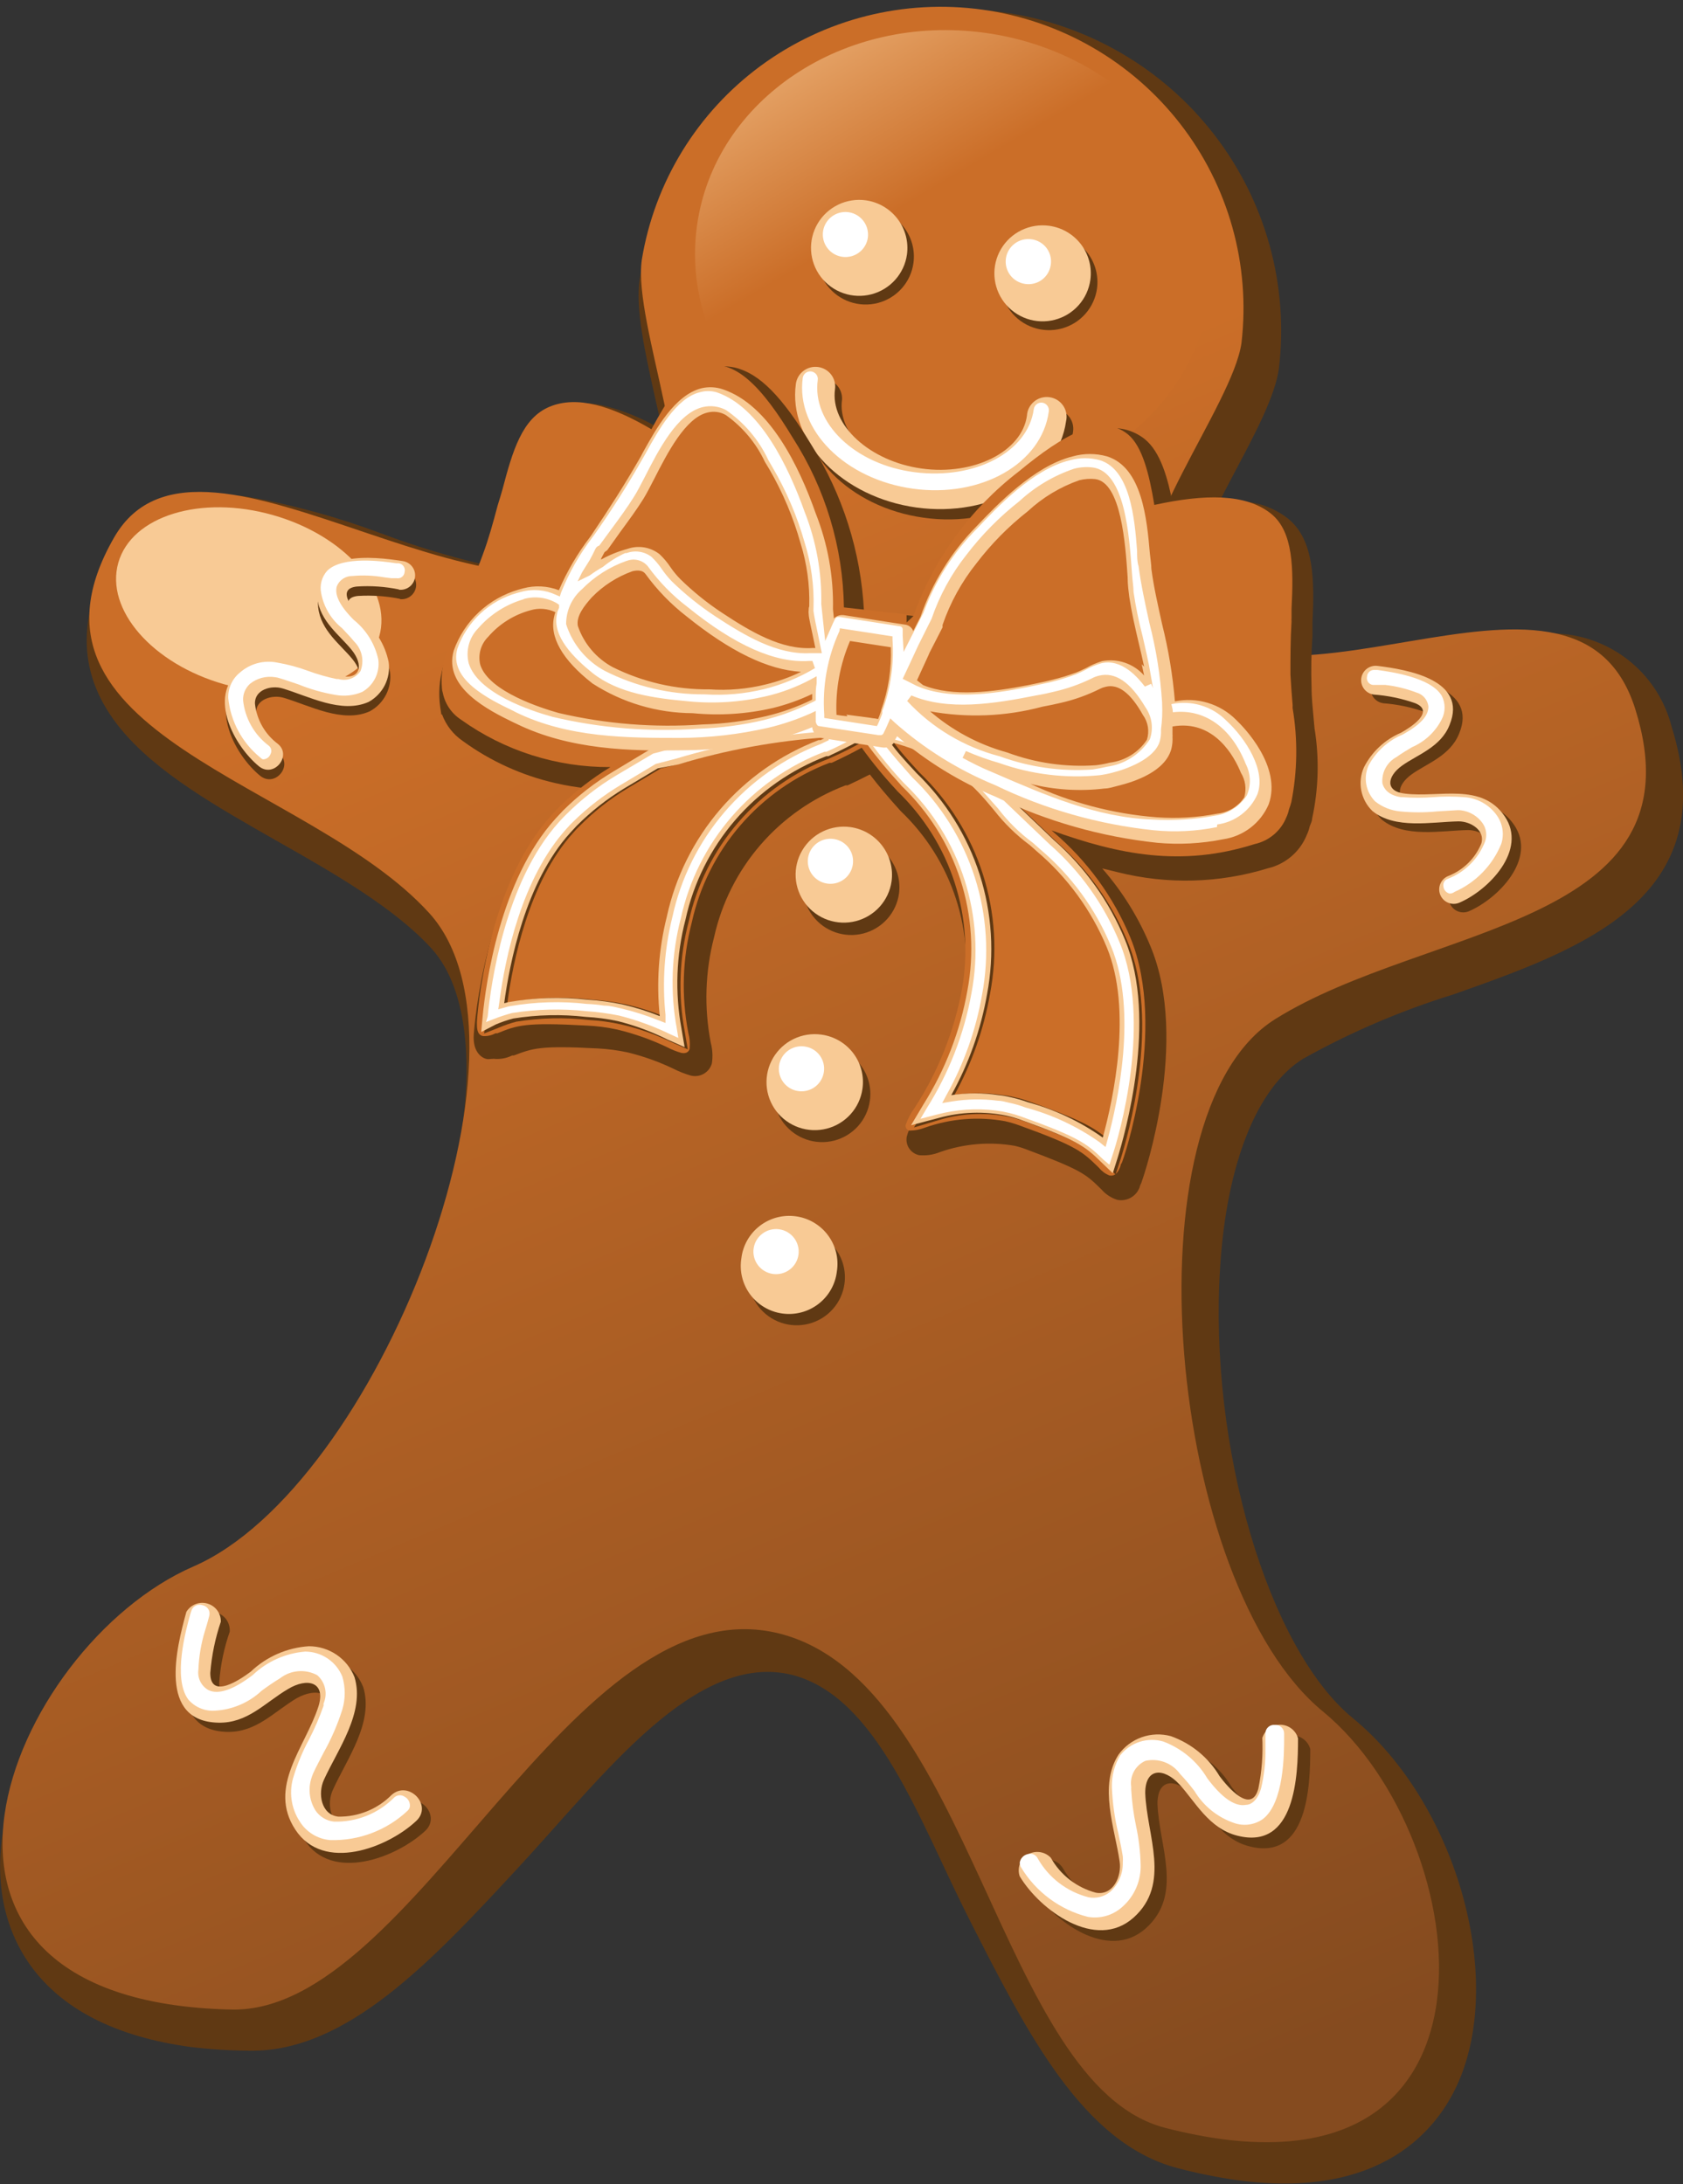<svg width="252" height="327" viewBox="0 0 252 327" fill="none" xmlns="http://www.w3.org/2000/svg">
<rect x="0" y="0" width="252" height="327" fill="#333333" stroke="none"/>
<g clip-path="url(#clip0)">
<path d="M28.404 306.462C6.191 303.394 1.277 290.679 0.277 283.354C-2.111 266.023 12.217 243.053 30.375 235.175C45.452 228.624 62.333 202.005 68.025 175.58C71.329 160.294 70.108 148.104 64.666 142.078C59.224 136.052 50.117 130.8 41.509 125.935C32.236 120.656 23.462 115.68 18.075 109.129C11.633 101.251 11.3 92.544 17.103 82.372C20.963 75.655 27.515 73.029 37.15 74.384C43.988 75.614 50.698 77.464 57.197 79.912C64.308 82.576 71.651 84.583 79.132 85.91C88.239 87.182 94.708 85.523 99.511 80.713C102.288 77.949 99.845 67.335 98.095 59.568C96.568 52.74 95.152 46.3 95.763 41.877C97.766 29.446 104.583 18.291 114.752 10.806C124.921 3.32 137.632 0.1 150.158 1.836C162.684 3.572 174.028 10.126 181.756 20.091C189.484 30.057 192.982 42.642 191.499 55.145C190.916 59.347 187.917 64.958 184.752 70.928C181.281 77.535 176.005 87.513 177.894 90.582C179.202 92.764 181.017 94.604 183.186 95.945C185.355 97.287 187.815 98.092 190.36 98.294C197.669 98.764 205.008 98.197 212.156 96.608C219.346 94.983 226.736 94.415 234.091 94.921C237.888 95.291 241.479 96.816 244.375 99.289C247.271 101.762 249.333 105.062 250.278 108.742C258.358 134.532 236.673 142.161 217.57 148.905C209.765 151.319 202.236 154.543 195.108 158.525C188.25 162.781 183.669 174.197 182.697 189.677C180.948 216.572 189.888 246.867 202.577 257.26C217.876 269.782 225.4 295.793 218.348 311.797C215.377 318.569 207.075 329.46 185.029 326.392C182.102 325.964 179.2 325.374 176.339 324.623C162.178 320.919 153.876 304.583 145.102 287.307C137.661 272.629 131.414 254.137 118.697 250.792C104.176 247.116 90.46 265.746 77.604 279.622C64.749 293.498 51.977 307.264 37.344 307.043C34.355 307.018 31.37 306.825 28.404 306.462Z" fill="#603913"/>
<path d="M198.106 256.265C174.95 237.331 168.175 166.817 190.943 152.582C213.711 138.346 255.053 138.761 244.864 106.199C235.673 76.761 188.333 114.243 172.673 88.757C168.092 81.266 184.557 60.701 185.889 51.358C187.255 39.643 183.961 27.86 176.712 18.532C169.462 9.204 158.833 3.071 147.1 1.446C135.366 -0.179 123.459 2.832 113.927 9.835C104.395 16.838 97.995 27.278 96.096 38.919C94.735 48.622 105.453 72.974 99.011 79.442C76.799 101.804 30.264 57.467 17.075 80.492C0.055 110.152 46.201 116.814 64.276 136.715C82.352 156.617 56.447 222.598 28.959 234.539C1.471 246.48 -20.88 299.69 34.706 300.879C62.194 301.404 85.656 236.667 116.781 244.6C145.463 251.953 149.6 312.074 174.395 318.569C228.232 332.528 221.263 275.366 198.106 256.265Z" fill="url(#paint0_linear)"/>
<path d="M181.113 44.365C178.476 63.216 159.151 76.125 137.966 73.195C116.781 70.265 101.732 52.602 104.369 33.75C107.007 14.899 126.332 1.99 147.517 4.92C168.702 7.85 183.751 25.513 181.113 44.365Z" fill="url(#paint1_linear)"/>
<path d="M56.781 95.308C54.782 102.302 44.425 105.508 33.624 102.468C22.823 99.427 15.716 91.273 17.715 84.252C19.714 77.231 30.07 74.052 40.871 77.12C51.672 80.189 58.78 88.315 56.781 95.308Z" fill="url(#paint2_linear)"/>
<path d="M136.772 39.389C136.577 40.797 135.968 42.117 135.02 43.18C134.072 44.243 132.829 45.003 131.447 45.362C130.066 45.722 128.608 45.666 127.259 45.201C125.909 44.736 124.729 43.883 123.866 42.75C123.004 41.617 122.499 40.254 122.414 38.835C122.329 37.416 122.669 36.004 123.391 34.777C124.113 33.551 125.184 32.565 126.468 31.944C127.753 31.323 129.194 31.096 130.608 31.29C132.504 31.551 134.218 32.55 135.374 34.069C136.53 35.588 137.033 37.502 136.772 39.389Z" fill="#603913"/>
<path d="M135.8 38.118C135.601 39.524 134.987 40.84 134.036 41.899C133.086 42.958 131.842 43.713 130.46 44.069C129.079 44.425 127.623 44.365 126.276 43.897C124.929 43.43 123.751 42.575 122.892 41.442C122.032 40.309 121.529 38.947 121.446 37.529C121.363 36.111 121.704 34.701 122.425 33.476C123.147 32.251 124.217 31.266 125.501 30.646C126.784 30.025 128.223 29.798 129.637 29.991C131.535 30.259 133.249 31.264 134.405 32.787C135.56 34.31 136.062 36.227 135.8 38.118Z" fill="#F8CA95"/>
<path d="M129.943 35.603C129.845 36.266 129.55 36.885 129.097 37.381C128.644 37.877 128.052 38.227 127.398 38.387C126.744 38.546 126.057 38.508 125.425 38.277C124.792 38.047 124.244 37.633 123.849 37.09C123.453 36.547 123.23 35.9 123.206 35.229C123.183 34.559 123.36 33.898 123.716 33.328C124.072 32.759 124.591 32.309 125.205 32.035C125.82 31.76 126.502 31.674 127.166 31.788C128.034 31.944 128.808 32.428 129.326 33.139C129.843 33.85 130.064 34.733 129.943 35.603Z" fill="white"/>
<path d="M164.261 43.176C164.07 44.593 163.462 45.922 162.512 46.994C161.562 48.066 160.313 48.832 158.925 49.196C157.537 49.561 156.071 49.506 154.714 49.04C153.356 48.574 152.169 47.717 151.302 46.577C150.435 45.438 149.927 44.068 149.843 42.641C149.76 41.214 150.104 39.794 150.832 38.562C151.56 37.33 152.639 36.341 153.932 35.721C155.226 35.1 156.675 34.877 158.097 35.078C159.986 35.352 161.692 36.355 162.845 37.87C163.998 39.385 164.507 41.291 164.261 43.176Z" fill="#603913"/>
<path d="M163.26 41.905C163.066 43.313 162.456 44.632 161.508 45.696C160.56 46.759 159.317 47.518 157.935 47.878C156.554 48.238 155.096 48.182 153.747 47.717C152.398 47.251 151.217 46.398 150.355 45.265C149.492 44.132 148.987 42.77 148.902 41.351C148.818 39.932 149.158 38.52 149.879 37.293C150.601 36.066 151.672 35.08 152.957 34.46C154.241 33.839 155.682 33.611 157.096 33.806C158.992 34.067 160.707 35.066 161.863 36.585C163.019 38.104 163.521 40.017 163.26 41.905Z" fill="#F8CA95"/>
<path d="M157.318 39.749C157.175 40.614 156.696 41.388 155.984 41.905C155.273 42.422 154.386 42.64 153.515 42.513C153.073 42.453 152.648 42.307 152.264 42.084C151.879 41.86 151.543 41.564 151.273 41.211C151.004 40.858 150.807 40.455 150.694 40.027C150.58 39.598 150.553 39.151 150.613 38.712C150.673 38.273 150.82 37.85 151.044 37.467C151.269 37.084 151.567 36.749 151.921 36.481C152.276 36.212 152.68 36.016 153.11 35.904C153.541 35.791 153.99 35.764 154.431 35.823C154.885 35.88 155.323 36.028 155.717 36.259C156.112 36.49 156.455 36.798 156.725 37.166C156.995 37.534 157.187 37.952 157.289 38.396C157.392 38.84 157.401 39.301 157.318 39.749Z" fill="white"/>
<path d="M138.271 77.507C127.165 75.96 119.002 67.667 120.224 58.987C120.394 58.269 120.828 57.64 121.44 57.224C122.053 56.808 122.799 56.635 123.533 56.739C124.267 56.843 124.936 57.216 125.407 57.786C125.879 58.355 126.12 59.08 126.082 59.817C125.332 65.179 131.274 70.597 139.076 71.675C146.879 72.753 154.07 69.132 154.819 63.797C154.926 63.024 155.337 62.324 155.962 61.852C156.587 61.381 157.374 61.175 158.151 61.282C158.928 61.388 159.631 61.797 160.105 62.419C160.579 63.041 160.785 63.825 160.678 64.599C159.567 73.251 149.516 79.111 138.271 77.507Z" fill="#603913"/>
<path d="M137.217 75.987C126.11 74.439 117.975 66.119 119.169 57.467C119.276 56.694 119.687 55.994 120.312 55.522C120.937 55.051 121.724 54.845 122.501 54.952C123.278 55.058 123.98 55.467 124.454 56.089C124.928 56.711 125.134 57.495 125.028 58.269C124.278 63.631 130.22 69.077 138.022 70.155C145.824 71.233 153.015 67.612 153.765 62.249C153.786 61.839 153.892 61.437 154.078 61.07C154.263 60.703 154.524 60.378 154.842 60.117C155.161 59.855 155.53 59.663 155.928 59.552C156.325 59.44 156.742 59.413 157.15 59.471C157.559 59.528 157.951 59.67 158.302 59.888C158.652 60.105 158.953 60.392 159.186 60.731C159.419 61.071 159.578 61.455 159.653 61.859C159.728 62.263 159.718 62.678 159.623 63.078C158.402 71.73 148.351 77.507 137.217 75.987Z" fill="#F8CA95"/>
<path d="M136.69 73.167C126.528 71.757 119.142 64.377 120.197 56.582C120.238 56.286 120.396 56.018 120.635 55.836C120.875 55.655 121.176 55.575 121.474 55.615C121.772 55.656 122.041 55.813 122.224 56.051C122.406 56.289 122.486 56.59 122.446 56.886C121.558 63.327 127.999 69.574 136.995 70.707C145.991 71.84 153.904 67.694 154.793 61.254C154.834 60.957 154.992 60.689 155.231 60.508C155.47 60.327 155.772 60.247 156.07 60.286C156.37 60.334 156.64 60.497 156.821 60.739C157.003 60.982 157.082 61.285 157.042 61.585C155.987 69.463 146.824 74.577 136.69 73.167Z" fill="white"/>
<path d="M134.607 133.813C134.407 135.219 133.793 136.535 132.843 137.594C131.893 138.653 130.648 139.408 129.267 139.764C127.886 140.12 126.43 140.06 125.083 139.592C123.736 139.125 122.558 138.27 121.698 137.137C120.839 136.003 120.335 134.642 120.252 133.224C120.169 131.806 120.51 130.396 121.232 129.171C121.954 127.945 123.024 126.961 124.307 126.34C125.591 125.72 127.03 125.493 128.443 125.686C130.338 125.96 132.048 126.968 133.202 128.489C134.356 130.01 134.861 131.923 134.607 133.813Z" fill="#603913"/>
<path d="M133.496 131.961C133.296 133.368 132.682 134.683 131.732 135.742C130.781 136.802 129.537 137.557 128.156 137.912C126.774 138.268 125.318 138.208 123.971 137.741C122.624 137.273 121.447 136.419 120.587 135.285C119.727 134.152 119.224 132.79 119.141 131.372C119.058 129.954 119.399 128.544 120.121 127.319C120.842 126.094 121.912 125.109 123.196 124.489C124.479 123.869 125.919 123.641 127.332 123.835C129.23 124.102 130.945 125.107 132.1 126.631C133.255 128.154 133.757 130.07 133.496 131.961Z" fill="#F8CA95"/>
<path d="M127.693 129.445C127.595 130.109 127.3 130.728 126.847 131.224C126.394 131.72 125.802 132.07 125.148 132.23C124.494 132.389 123.807 132.351 123.175 132.12C122.542 131.889 121.994 131.476 121.599 130.933C121.203 130.39 120.98 129.742 120.956 129.072C120.933 128.402 121.11 127.74 121.466 127.171C121.822 126.602 122.341 126.152 122.955 125.877C123.57 125.603 124.253 125.517 124.916 125.631C125.791 125.774 126.573 126.255 127.093 126.969C127.614 127.683 127.829 128.574 127.693 129.445Z" fill="white"/>
<path d="M130.248 164.799C130.053 166.208 129.441 167.528 128.492 168.591C127.542 169.654 126.297 170.413 124.914 170.771C123.531 171.129 122.073 171.071 120.723 170.603C119.374 170.135 118.194 169.279 117.334 168.143C116.473 167.008 115.971 165.643 115.89 164.223C115.809 162.803 116.153 161.39 116.879 160.165C117.604 158.94 118.679 157.956 119.967 157.34C121.255 156.723 122.697 156.5 124.112 156.7C125.05 156.829 125.953 157.141 126.769 157.618C127.586 158.096 128.3 158.729 128.87 159.481C129.44 160.234 129.855 161.091 130.091 162.003C130.328 162.916 130.381 163.866 130.248 164.799Z" fill="#603913"/>
<path d="M129.136 163.03C128.937 164.436 128.323 165.752 127.372 166.811C126.422 167.87 125.177 168.625 123.796 168.981C122.415 169.337 120.959 169.277 119.612 168.809C118.265 168.342 117.087 167.487 116.227 166.354C115.368 165.221 114.865 163.859 114.782 162.441C114.699 161.023 115.04 159.613 115.761 158.388C116.483 157.163 117.553 156.178 118.837 155.558C120.12 154.938 121.559 154.71 122.972 154.903C123.915 155.029 124.824 155.34 125.646 155.817C126.467 156.295 127.186 156.93 127.759 157.686C128.332 158.441 128.749 159.303 128.986 160.22C129.222 161.138 129.273 162.093 129.136 163.03Z" fill="#F8CA95"/>
<path d="M123.362 160.487C123.269 161.152 122.978 161.775 122.528 162.275C122.077 162.775 121.487 163.129 120.832 163.293C120.178 163.457 119.489 163.422 118.854 163.194C118.22 162.966 117.668 162.553 117.27 162.011C116.873 161.468 116.647 160.82 116.621 160.148C116.596 159.477 116.773 158.814 117.129 158.243C117.485 157.672 118.005 157.221 118.62 156.946C119.236 156.671 119.92 156.585 120.585 156.7C121.454 156.843 122.232 157.32 122.751 158.028C123.271 158.736 123.49 159.619 123.362 160.487Z" fill="white"/>
<path d="M126.445 192.219C126.25 193.628 125.64 194.947 124.693 196.01C123.745 197.073 122.501 197.833 121.12 198.192C119.738 198.552 118.281 198.496 116.932 198.031C115.582 197.566 114.402 196.713 113.539 195.58C112.677 194.447 112.172 193.084 112.087 191.665C112.002 190.246 112.342 188.834 113.064 187.608C113.786 186.381 114.856 185.395 116.141 184.774C117.426 184.153 118.866 183.926 120.281 184.12C122.177 184.381 123.891 185.381 125.047 186.899C126.203 188.418 126.706 190.332 126.445 192.219Z" fill="#603913"/>
<path d="M125.306 190.368C125.196 191.319 124.896 192.238 124.424 193.072C123.952 193.906 123.317 194.638 122.558 195.224C121.798 195.811 120.928 196.241 119.999 196.488C119.07 196.735 118.101 196.795 117.148 196.664C116.196 196.534 115.279 196.215 114.452 195.726C113.625 195.238 112.904 194.59 112.332 193.821C111.76 193.052 111.348 192.176 111.12 191.246C110.893 190.316 110.854 189.35 111.006 188.405C111.116 187.454 111.416 186.535 111.888 185.701C112.36 184.867 112.995 184.135 113.755 183.548C114.514 182.962 115.384 182.532 116.313 182.285C117.242 182.038 118.211 181.978 119.164 182.108C120.116 182.239 121.033 182.558 121.86 183.046C122.687 183.535 123.408 184.182 123.98 184.952C124.552 185.721 124.964 186.596 125.192 187.527C125.419 188.457 125.458 189.422 125.306 190.368Z" fill="#F8CA95"/>
<path d="M119.559 187.852C119.499 188.291 119.352 188.714 119.128 189.097C118.903 189.48 118.606 189.815 118.251 190.084C117.897 190.352 117.492 190.548 117.062 190.661C116.631 190.773 116.182 190.801 115.741 190.741C115.3 190.681 114.875 190.535 114.49 190.311C114.106 190.088 113.769 189.792 113.5 189.439C113.23 189.086 113.033 188.683 112.92 188.255C112.807 187.826 112.78 187.379 112.84 186.94C112.961 186.053 113.432 185.25 114.148 184.709C114.864 184.167 115.766 183.931 116.657 184.051C117.548 184.172 118.355 184.641 118.899 185.354C119.443 186.066 119.68 186.965 119.559 187.852Z" fill="white"/>
<path d="M207.048 105.287C209.179 105.442 211.28 105.879 213.295 106.586C216.322 107.83 212.601 110.207 211.185 111.009C208.776 112.035 206.809 113.875 205.632 116.205C205.152 117.293 205.018 118.5 205.246 119.666C205.474 120.832 206.054 121.9 206.909 122.729C210.324 125.493 215.739 124.36 219.82 124.277C221.625 124.277 223.846 125.603 223.207 127.621C222.749 128.714 222.075 129.705 221.226 130.536C220.378 131.367 219.371 132.02 218.265 132.459C217.735 132.679 217.314 133.099 217.096 133.628C216.877 134.157 216.878 134.75 217.099 135.278C217.32 135.806 217.742 136.225 218.274 136.443C218.805 136.66 219.401 136.659 219.931 136.439C224.318 134.559 230.177 128.561 226.706 123.503C223.235 118.444 217.016 120.739 211.879 120.131C208.769 119.826 209.103 117.56 211.379 115.929C213.656 114.298 217.155 113.165 218.487 109.82C221.264 103.103 212.185 101.528 207.714 101.002C207.432 100.962 207.144 100.978 206.868 101.049C206.591 101.12 206.332 101.244 206.103 101.415C205.875 101.586 205.683 101.799 205.538 102.044C205.393 102.289 205.297 102.559 205.257 102.841C205.217 103.122 205.233 103.408 205.304 103.684C205.375 103.959 205.5 104.217 205.671 104.444C205.843 104.672 206.058 104.863 206.303 105.007C206.549 105.152 206.821 105.247 207.104 105.287H207.048Z" fill="#603913"/>
<path d="M205.66 103.988C207.791 104.143 209.892 104.579 211.907 105.287C214.933 106.531 211.213 108.908 209.769 109.709C207.36 110.735 205.393 112.576 204.216 114.906C203.736 115.994 203.602 117.201 203.83 118.366C204.058 119.532 204.638 120.601 205.493 121.429C208.908 124.194 214.323 123.06 218.404 122.977C220.209 122.977 222.43 124.332 221.792 126.322C221.337 127.418 220.665 128.411 219.815 129.242C218.966 130.073 217.957 130.725 216.849 131.159C216.315 131.376 215.89 131.794 215.666 132.323C215.442 132.851 215.438 133.447 215.655 133.979C215.873 134.51 216.293 134.934 216.824 135.157C217.355 135.38 217.954 135.384 218.487 135.167C222.902 133.288 228.761 127.262 225.29 122.203C221.819 117.145 215.572 119.439 210.435 118.831C207.353 118.527 207.659 116.26 209.936 114.63C212.212 112.999 215.739 111.866 217.044 108.549C219.82 101.804 210.769 100.256 206.271 99.703C205.988 99.665 205.701 99.683 205.425 99.755C205.149 99.828 204.89 99.953 204.664 100.125C204.437 100.297 204.246 100.512 204.103 100.757C203.959 101.003 203.865 101.274 203.827 101.555C203.789 101.836 203.807 102.122 203.879 102.397C203.952 102.671 204.079 102.929 204.251 103.155C204.424 103.381 204.64 103.571 204.886 103.713C205.133 103.856 205.405 103.949 205.688 103.988H205.66Z" fill="#F8CA95"/>
<path d="M217.042 133.786C216.795 133.723 216.575 133.586 216.41 133.393C216.246 133.199 216.146 132.96 216.125 132.708C216.079 132.47 216.121 132.224 216.244 132.016C216.367 131.807 216.561 131.65 216.792 131.574C218.053 131.088 219.198 130.345 220.154 129.393C221.11 128.441 221.857 127.301 222.345 126.046C222.517 125.592 222.576 125.104 222.518 124.623C222.46 124.142 222.286 123.682 222.012 123.282C221.637 122.741 221.151 122.287 220.586 121.949C220.021 121.61 219.39 121.396 218.735 121.319C218.477 121.293 218.216 121.293 217.958 121.319L215.181 121.485C213.335 121.671 211.475 121.671 209.628 121.485C208.269 121.355 206.977 120.837 205.908 119.992C205.222 119.3 204.76 118.419 204.582 117.464C204.404 116.508 204.517 115.521 204.908 114.63C206.027 112.519 207.855 110.866 210.072 109.958C212.655 108.493 213.932 107.194 213.876 105.729C213.811 105.249 213.605 104.799 213.284 104.435C212.963 104.071 212.541 103.81 212.072 103.684C210.579 103.115 209.022 102.734 207.435 102.55H206.352H205.574C205.431 102.535 205.292 102.489 205.167 102.416C205.042 102.343 204.934 102.244 204.85 102.127C204.766 102.009 204.708 101.876 204.68 101.734C204.652 101.593 204.654 101.447 204.686 101.307C204.692 101.161 204.729 101.018 204.794 100.887C204.859 100.757 204.95 100.641 205.063 100.547C205.175 100.454 205.306 100.384 205.446 100.344C205.587 100.303 205.735 100.292 205.88 100.312H206.269C208.24 100.588 214.265 101.417 215.876 104.181C216.158 104.724 216.305 105.326 216.305 105.937C216.305 106.548 216.158 107.15 215.876 107.692C214.931 109.558 213.359 111.035 211.433 111.866C210.656 112.336 209.878 112.778 209.128 113.331C208.421 113.708 207.842 114.284 207.461 114.986C207.081 115.689 206.917 116.488 206.99 117.283C207.157 117.947 207.74 119.053 209.767 119.357H210.045C211.542 119.467 213.045 119.467 214.543 119.357C216.114 119.231 217.692 119.231 219.263 119.357C220.234 119.422 221.177 119.704 222.024 120.183C222.87 120.661 223.596 121.324 224.15 122.121C224.575 122.73 224.853 123.428 224.964 124.161C225.075 124.895 225.015 125.644 224.788 126.35C223.48 129.558 220.972 132.135 217.791 133.537C217.579 133.706 217.313 133.794 217.042 133.786Z" fill="white"/>
<path d="M190.777 261.545C190.931 264.167 190.735 266.797 190.194 269.368C189.139 273.265 185.612 269.146 184.391 267.515C182.747 264.746 180.184 262.635 177.144 261.545C175.711 261.155 174.193 261.211 172.794 261.705C171.394 262.199 170.18 263.108 169.314 264.309C166.343 268.953 168.759 275.366 169.508 280.314C169.841 282.525 168.509 285.455 165.954 284.985C164.529 284.614 163.195 283.96 162.03 283.063C160.866 282.165 159.896 281.042 159.18 279.761C157.403 276.803 152.738 279.457 154.515 282.525C157.569 287.583 165.899 293.775 171.563 288.717C177.227 283.658 173.534 276.416 173.312 270.059C173.312 266.216 176.089 266.244 178.421 268.759C181.198 271.689 182.836 275.366 187.084 276.444C195.802 278.683 196.191 267.46 196.191 261.877C196.031 261.291 195.682 260.774 195.198 260.406C194.714 260.037 194.121 259.837 193.512 259.837C192.902 259.837 192.31 260.037 191.825 260.406C191.341 260.774 190.992 261.291 190.832 261.877L190.777 261.545Z" fill="#603913"/>
<path d="M188.999 259.969C189.14 262.591 188.944 265.219 188.416 267.792C187.361 271.717 183.835 267.571 182.613 265.94C180.96 263.15 178.376 261.027 175.311 259.941C173.879 259.551 172.36 259.607 170.961 260.101C169.561 260.595 168.347 261.504 167.481 262.706C164.482 267.349 166.926 273.762 167.648 278.71C167.981 280.921 166.676 283.851 164.094 283.382C162.674 283.006 161.346 282.35 160.186 281.453C159.027 280.555 158.062 279.434 157.347 278.157C156.914 277.695 156.336 277.393 155.708 277.304C155.079 277.214 154.439 277.341 153.893 277.665C153.348 277.988 152.93 278.487 152.71 279.08C152.489 279.673 152.48 280.322 152.682 280.921C155.709 285.98 164.066 292.172 169.73 287.113C175.394 282.055 171.701 274.813 171.479 268.455C171.479 264.641 174.256 264.641 176.588 267.156C178.92 269.671 180.975 273.762 185.251 274.84C193.969 277.079 194.358 265.857 194.358 260.273C194.198 259.688 193.849 259.171 193.365 258.802C192.881 258.434 192.288 258.234 191.679 258.234C191.069 258.234 190.477 258.434 189.992 258.802C189.508 259.171 189.159 259.688 188.999 260.273V259.969Z" fill="#F8CA95"/>
<path d="M152.684 278.904C152.726 278.592 152.864 278.301 153.077 278.069C153.29 277.837 153.569 277.675 153.877 277.604C154.162 277.514 154.47 277.529 154.746 277.645C155.021 277.762 155.245 277.973 155.377 278.24C156.187 279.676 157.281 280.934 158.593 281.936C159.906 282.939 161.409 283.666 163.012 284.073C163.578 284.177 164.159 284.156 164.715 284.013C165.271 283.87 165.789 283.607 166.233 283.243C166.845 282.694 167.331 282.019 167.657 281.265C167.983 280.512 168.141 279.696 168.121 278.876C168.149 278.573 168.149 278.267 168.121 277.964C167.955 276.858 167.705 275.725 167.455 274.536C166.905 272.261 166.579 269.937 166.483 267.598C166.435 265.918 166.868 264.26 167.732 262.816C168.474 261.868 169.485 261.163 170.633 260.794C171.782 260.424 173.015 260.407 174.174 260.743C176.945 261.782 179.277 263.733 180.782 266.271C182.976 269.201 184.947 270.556 186.585 270.224C187.335 270.224 188.335 269.533 188.834 267.709C189.286 265.798 189.501 263.839 189.473 261.876V259.555C189.468 259.376 189.502 259.198 189.571 259.032C189.64 258.867 189.744 258.718 189.875 258.596C190.006 258.473 190.162 258.379 190.332 258.321C190.502 258.262 190.682 258.24 190.861 258.255C191.044 258.24 191.228 258.263 191.401 258.323C191.575 258.383 191.733 258.479 191.867 258.604C192.001 258.729 192.106 258.881 192.177 259.049C192.248 259.218 192.282 259.399 192.277 259.582V260.052C192.277 262.512 192.277 269.975 189.056 272.38C188.435 272.806 187.72 273.079 186.972 273.175C186.223 273.271 185.463 273.188 184.753 272.933C182.291 272.084 180.208 270.402 178.866 268.179C178.193 267.283 177.47 266.424 176.701 265.608C176.123 264.804 175.319 264.189 174.39 263.839C173.461 263.49 172.448 263.423 171.481 263.645C170.767 263.975 170.177 264.522 169.797 265.208C169.418 265.894 169.268 266.683 169.371 267.46C169.386 267.579 169.386 267.7 169.371 267.819C169.473 269.677 169.714 271.525 170.093 273.348C170.504 275.238 170.736 277.163 170.787 279.097C170.84 280.309 170.618 281.518 170.137 282.633C169.657 283.748 168.929 284.741 168.01 285.538C167.325 286.149 166.509 286.599 165.624 286.853C164.74 287.106 163.809 287.158 162.901 287.003C158.725 285.945 155.135 283.294 152.906 279.622C152.773 279.405 152.697 279.158 152.684 278.904Z" fill="white"/>
<path d="M59.944 89.669C57.853 89.246 55.715 89.098 53.586 89.227C50.337 89.586 53.252 92.876 54.419 94.064C56.461 95.704 57.865 98.001 58.389 100.56C58.551 101.739 58.347 102.94 57.807 104.001C57.266 105.063 56.414 105.935 55.363 106.503C51.281 108.327 46.422 105.646 42.507 104.485C40.786 103.96 38.259 104.679 38.342 106.779C38.482 107.955 38.856 109.091 39.443 110.121C40.029 111.151 40.816 112.054 41.758 112.778C43.951 114.547 41.258 117.946 38.981 116.177C35.26 113.164 31.262 105.784 35.982 101.859C40.703 97.934 46.117 101.859 51.198 102.661C54.252 103.186 54.557 100.919 52.808 98.736C51.059 96.552 48.032 94.451 47.644 90.941C46.866 83.726 55.974 84.749 60.444 85.412C61.014 85.493 61.53 85.796 61.876 86.255C62.222 86.714 62.371 87.29 62.29 87.859C62.209 88.427 61.905 88.94 61.444 89.284C60.983 89.629 60.404 89.777 59.833 89.697L59.944 89.669Z" fill="#603913"/>
<path d="M59.779 88.26C57.69 87.823 55.55 87.674 53.421 87.817C50.144 88.177 53.06 91.466 54.226 92.627C56.274 94.273 57.678 96.581 58.196 99.15C58.356 100.326 58.156 101.523 57.62 102.584C57.085 103.644 56.241 104.519 55.198 105.093C51.116 106.918 46.229 104.236 42.314 103.075C40.593 102.55 38.094 103.269 38.177 105.37C38.305 106.549 38.674 107.689 39.261 108.721C39.848 109.753 40.642 110.653 41.593 111.368C43.758 113.109 41.065 116.509 38.816 114.768C35.095 111.755 31.097 104.375 35.817 100.449C40.537 96.524 45.952 100.45 51.033 101.224C54.087 101.776 54.42 99.51 52.671 97.326C50.922 95.142 47.895 93.042 47.507 89.531C46.701 82.317 55.836 83.312 60.279 84.003C60.849 84.08 61.366 84.379 61.715 84.835C62.064 85.292 62.216 85.867 62.139 86.435C62.062 87.003 61.761 87.518 61.303 87.865C60.844 88.212 60.266 88.364 59.696 88.287L59.779 88.26Z" fill="#F8CA95"/>
<path d="M39.344 113.69C39.599 113.698 39.85 113.624 40.06 113.48C40.27 113.336 40.427 113.128 40.51 112.888C40.622 112.675 40.653 112.429 40.597 112.195C40.541 111.962 40.401 111.756 40.205 111.617C39.144 110.809 38.259 109.794 37.605 108.634C36.951 107.475 36.541 106.195 36.401 104.872C36.377 104.408 36.457 103.944 36.635 103.514C36.812 103.083 37.083 102.698 37.428 102.384C37.948 101.967 38.551 101.662 39.196 101.491C39.842 101.319 40.517 101.285 41.177 101.389C41.423 101.415 41.666 101.471 41.899 101.555C42.759 101.804 43.648 102.136 44.675 102.467C46.463 103.193 48.325 103.722 50.228 104.043C51.576 104.292 52.967 104.138 54.227 103.6C55.072 103.123 55.754 102.404 56.184 101.537C56.615 100.67 56.774 99.694 56.642 98.736C56.134 96.405 54.841 94.318 52.977 92.82C50.867 90.719 50.034 89.006 50.45 87.734C50.643 87.286 50.965 86.905 51.375 86.639C51.785 86.374 52.266 86.235 52.755 86.242C54.339 86.096 55.936 86.161 57.503 86.435L58.586 86.573H59.363C59.507 86.601 59.654 86.598 59.797 86.565C59.939 86.531 60.072 86.468 60.188 86.379C60.303 86.29 60.398 86.177 60.467 86.049C60.535 85.92 60.576 85.779 60.585 85.633C60.621 85.489 60.627 85.339 60.601 85.193C60.575 85.047 60.518 84.908 60.434 84.785C60.35 84.662 60.241 84.559 60.114 84.481C59.986 84.403 59.844 84.353 59.696 84.334H59.307C57.336 84.03 51.311 83.201 49.007 85.44C48.599 85.891 48.304 86.432 48.144 87.017C47.985 87.603 47.967 88.218 48.09 88.812C48.471 90.88 49.585 92.743 51.228 94.064C51.811 94.7 52.449 95.336 53.032 96.054C53.606 96.62 54.001 97.339 54.169 98.125C54.336 98.911 54.27 99.728 53.977 100.477C53.624 100.999 53.114 101.396 52.52 101.61C51.926 101.823 51.279 101.843 50.672 101.666H50.395C48.922 101.358 47.474 100.942 46.063 100.422C44.587 99.876 43.062 99.469 41.51 99.206C40.533 99.007 39.524 99.037 38.561 99.291C37.598 99.545 36.706 100.017 35.957 100.67C35.376 101.131 34.912 101.721 34.603 102.394C34.294 103.066 34.149 103.802 34.18 104.54C34.527 107.997 36.234 111.177 38.928 113.386C39.048 113.51 39.189 113.613 39.344 113.69Z" fill="white"/>
<path d="M34.402 244.296C33.533 246.776 33.001 249.361 32.819 251.981C32.819 256.016 37.29 253.004 38.9 251.76C41.257 249.537 44.322 248.206 47.563 248C49.038 247.986 50.482 248.421 51.703 249.246C52.923 250.07 53.862 251.247 54.393 252.617C56.004 257.896 51.894 263.424 49.84 267.985C48.896 270.031 49.395 273.182 51.978 273.514C53.45 273.539 54.912 273.268 56.276 272.717C57.641 272.166 58.88 271.346 59.919 270.307C62.445 267.93 66.194 271.744 63.667 274.122C59.363 278.157 49.645 281.861 45.564 275.449C41.482 269.036 47.035 263.093 48.979 257.012C50.173 253.39 47.424 252.617 44.453 254.247C40.955 256.32 38.4 259.389 34.013 259.306C24.989 259.085 27.71 248.249 29.21 242.721C29.514 242.186 29.988 241.768 30.558 241.531C31.128 241.295 31.761 241.255 32.356 241.416C32.952 241.578 33.476 241.933 33.847 242.424C34.217 242.916 34.413 243.516 34.402 244.131V244.296Z" fill="#603913"/>
<path d="M33.068 242.804C32.223 245.29 31.691 247.871 31.486 250.488C31.486 254.524 35.956 251.483 37.566 250.267C39.927 248.028 43.003 246.687 46.257 246.48C47.733 246.48 49.174 246.923 50.393 247.751C51.611 248.58 52.55 249.755 53.087 251.124C54.67 256.403 50.588 261.904 48.506 266.465C47.562 268.511 48.062 271.689 50.644 271.993C52.116 272.018 53.578 271.747 54.943 271.196C56.307 270.645 57.546 269.826 58.585 268.787C61.111 266.437 64.86 270.252 62.333 272.629C58.029 276.665 48.45 280.369 44.23 273.956C40.01 267.543 45.729 261.572 47.673 255.519C48.839 251.87 46.09 251.096 43.119 252.893C39.649 254.938 37.066 258.034 32.679 257.924C23.656 257.73 26.377 246.867 27.904 241.339C28.215 240.816 28.692 240.41 29.258 240.183C29.825 239.957 30.451 239.923 31.039 240.087C31.628 240.251 32.145 240.603 32.512 241.089C32.879 241.575 33.074 242.168 33.068 242.776V242.804Z" fill="#F8CA95"/>
<path d="M61.362 270.556C61.41 270.25 61.361 269.936 61.221 269.659C61.082 269.381 60.859 269.154 60.584 269.008C60.34 268.841 60.044 268.766 59.749 268.796C59.453 268.827 59.179 268.961 58.974 269.174C57.802 270.345 56.402 271.266 54.86 271.879C53.318 272.492 51.666 272.785 50.006 272.74C49.447 272.679 48.909 272.496 48.429 272.205C47.949 271.913 47.539 271.52 47.229 271.054C46.797 270.359 46.516 269.582 46.406 268.772C46.296 267.962 46.359 267.139 46.591 266.355C46.676 266.063 46.778 265.777 46.896 265.498C47.368 264.475 47.923 263.452 48.479 262.374C49.621 260.336 50.551 258.187 51.255 255.961C51.737 254.347 51.737 252.628 51.255 251.014C50.804 249.914 50.036 248.973 49.048 248.309C48.059 247.644 46.895 247.287 45.702 247.282C42.755 247.518 39.98 248.758 37.844 250.792C34.901 253.031 32.652 253.778 31.181 253.031C30.659 252.729 30.239 252.277 29.977 251.736C29.715 251.194 29.622 250.586 29.709 249.991C29.782 248.032 30.108 246.09 30.681 244.214C30.82 243.799 30.931 243.357 31.07 242.915L31.32 241.975C31.374 241.804 31.391 241.624 31.37 241.446C31.35 241.268 31.292 241.097 31.2 240.943C31.108 240.789 30.985 240.656 30.838 240.553C30.691 240.45 30.524 240.379 30.348 240.344C30.175 240.28 29.991 240.254 29.807 240.266C29.623 240.278 29.444 240.329 29.281 240.415C29.119 240.502 28.976 240.621 28.863 240.766C28.75 240.911 28.67 241.078 28.626 241.256L28.487 241.698C27.821 244.076 25.85 251.262 28.182 254.441C28.673 255.017 29.293 255.47 29.993 255.763C30.692 256.056 31.451 256.181 32.208 256.127C34.811 255.977 37.278 254.921 39.177 253.142C40.038 252.506 40.954 251.871 41.954 251.263C42.736 250.658 43.678 250.295 44.664 250.216C45.651 250.138 46.639 250.348 47.507 250.82C48.094 251.335 48.501 252.022 48.671 252.782C48.841 253.542 48.764 254.336 48.451 255.049V255.381C47.841 257.126 47.108 258.825 46.257 260.467C45.335 262.178 44.582 263.974 44.008 265.83C43.618 266.973 43.496 268.19 43.65 269.387C43.804 270.585 44.23 271.731 44.897 272.74C45.384 273.519 46.047 274.174 46.832 274.653C47.618 275.133 48.505 275.424 49.423 275.504C51.552 275.567 53.674 275.211 55.665 274.456C57.656 273.702 59.479 272.565 61.029 271.109C61.188 270.958 61.303 270.767 61.362 270.556Z" fill="white"/>
<path d="M73.106 158.58C72.384 158.58 70.718 157.723 70.94 154.848C71.106 152.692 72.745 133.647 82.546 122.867C82.99 122.369 83.379 121.955 83.768 121.595C85.038 120.319 86.392 119.127 87.821 118.03C86.262 117.864 84.713 117.605 83.185 117.256C78.175 116.116 73.451 113.972 69.302 110.953C67.875 109.98 66.788 108.589 66.192 106.973H66.081L65.914 105.867C65.627 103.87 65.769 101.835 66.331 99.897C67.01 97.173 67.94 94.518 69.107 91.964L69.857 90.139C70.607 88.287 71.412 86.38 72.162 84.335C72.578 83.174 72.967 81.957 73.356 80.658H73.217L74.994 74.605C76.632 68.606 78.492 63.05 82.99 61.199C85.449 60.269 88.14 60.133 90.681 60.812C93.323 61.487 95.863 62.509 98.233 63.852C100.732 59.429 103.065 56.334 105.869 55.311C107.202 54.822 108.648 54.726 110.034 55.035C113.671 55.891 117.086 59.319 121.445 66.533C126.168 74.02 128.892 82.583 129.359 91.411L137.105 92.268C140.465 83.981 145.939 76.711 152.987 71.177C157.902 67.141 163.593 63.189 168.425 64.294C169.521 64.555 170.546 65.055 171.423 65.759C173.756 67.667 174.866 71.537 175.644 75.655C179.621 74.711 183.751 74.588 187.777 75.296C189.63 75.679 191.369 76.483 192.858 77.645C196.773 80.824 196.829 86.822 196.523 93.235V95.198C196.339 97.773 196.293 100.357 196.385 102.937C196.385 104.596 196.579 106.199 196.69 107.526L196.829 109.046C197.559 113.535 197.436 118.119 196.468 122.563C196.468 122.95 196.246 123.337 196.107 123.724C196.009 124.172 195.86 124.608 195.663 125.023C195.166 126.254 194.379 127.348 193.37 128.214C192.36 129.08 191.156 129.692 189.86 129.998C182.578 132.241 174.818 132.451 167.425 130.607L165.037 130.026C168.099 133.524 170.557 137.503 172.312 141.801C178.115 155.871 171.312 175.939 171.007 176.768C170.941 177.008 170.848 177.24 170.729 177.459C170.55 178.196 170.092 178.835 169.45 179.242C168.808 179.649 168.033 179.793 167.286 179.643C166.384 179.357 165.578 178.831 164.954 178.122L164.732 177.901C162.566 175.773 161.817 175.137 153.626 172.069C153.056 171.852 152.471 171.677 151.876 171.544C148.154 170.912 144.332 171.236 140.77 172.484C139.77 172.897 138.683 173.059 137.605 172.954C136.998 172.821 136.468 172.457 136.126 171.941C135.784 171.425 135.657 170.797 135.772 170.189C136.076 169.069 136.594 168.018 137.3 167.094C140.68 161.898 143.009 156.095 144.158 150.011C145.106 144.859 144.755 139.554 143.136 134.57C141.518 129.587 138.682 125.081 134.884 121.457L134.634 121.181C132.94 119.301 131.469 117.56 130.247 115.957C129.22 116.482 128.109 117.035 126.915 117.587H126.61C121.695 119.456 117.324 122.51 113.888 126.476C110.452 130.441 108.059 135.195 106.924 140.309C105.58 145.477 105.409 150.878 106.424 156.12C106.691 157.13 106.747 158.183 106.591 159.216C106.498 159.547 106.34 159.857 106.126 160.127C105.912 160.398 105.646 160.623 105.344 160.79C105.042 160.957 104.709 161.063 104.366 161.101C104.022 161.139 103.674 161.109 103.342 161.012C102.5 160.764 101.682 160.44 100.899 160.045C98.671 158.973 96.335 158.139 93.93 157.557C92.485 157.252 91.018 157.058 89.543 156.977C80.713 156.507 79.769 156.977 76.937 158.027H76.687C75.829 158.455 74.865 158.628 73.911 158.525L73.106 158.58Z" fill="#603913"/>
<path d="M192.997 121.208C193.136 120.849 193.247 120.462 193.358 120.075C194.268 115.453 194.333 110.706 193.553 106.061C193.538 105.914 193.538 105.766 193.553 105.619C193.423 104.126 193.312 102.578 193.219 100.975C193.219 98.459 193.219 95.751 193.386 93.069C193.372 92.885 193.372 92.701 193.386 92.516C193.386 92.074 193.386 91.604 193.386 91.162C193.691 85.164 193.664 79.608 190.332 76.927C186.556 73.886 180.447 73.941 172.84 75.6C172.062 70.846 171.007 66.782 168.897 65.041C164.954 61.807 159.262 65.041 152.571 70.569C145.314 76.141 139.821 83.674 136.744 92.268L135.745 93.208C135.745 92.793 135.745 92.378 135.745 91.991L126.36 90.941C126.228 81.929 123.575 73.132 118.697 65.538C114.226 58.13 109.923 53.293 105.119 55.007C102.343 56.002 99.983 59.789 97.539 64.267C91.597 60.784 86.433 59.181 82.296 60.895C78.159 62.608 76.743 67.556 75.244 73.25C75.021 74.052 74.772 74.853 74.522 75.655C73.855 78.171 73.161 80.714 72.3 83.008C71.301 85.772 70.218 88.232 69.274 90.554C68.159 93.086 67.276 95.714 66.636 98.404C66.13 100.126 65.998 101.935 66.248 103.711C66.241 103.61 66.241 103.508 66.248 103.407C66.373 104.286 66.685 105.128 67.164 105.876C67.643 106.625 68.277 107.263 69.024 107.747C75.54 112.415 83.376 114.902 91.403 114.851C88.593 116.562 85.993 118.593 83.656 120.904C83.268 121.291 82.879 121.706 82.518 122.121C72.828 132.763 71.412 152.25 71.412 153.107C71.412 153.964 71.412 154.904 72.3 155.125C72.956 155.166 73.611 155.022 74.189 154.71H74.466C77.465 153.494 78.603 153.052 87.794 153.549C89.364 153.614 90.924 153.817 92.458 154.157C95.014 154.773 97.499 155.653 99.872 156.783C100.553 157.142 101.269 157.429 102.01 157.64C102.926 157.834 103.204 157.281 103.259 157.032C103.34 156.234 103.274 155.429 103.065 154.655C101.999 149.156 102.18 143.49 103.592 138.07C104.775 132.707 107.276 127.72 110.872 123.556C114.468 119.393 119.045 116.183 124.194 114.215H124.527C126.304 113.386 127.776 112.64 129.025 111.949C130.604 114.145 132.32 116.241 134.162 118.223L134.384 118.472C138.321 122.26 141.26 126.955 142.94 132.143C144.621 137.33 144.991 142.85 144.019 148.214C142.844 154.494 140.449 160.485 136.966 165.85C136.382 166.641 135.923 167.517 135.606 168.448C135.573 168.631 135.612 168.819 135.716 168.974C135.819 169.129 135.979 169.237 136.161 169.277C136.96 169.276 137.751 169.126 138.493 168.835C142.338 167.474 146.474 167.14 150.488 167.867C151.194 168.028 151.889 168.231 152.571 168.476C161.206 171.599 162.066 172.428 164.399 174.695L164.593 174.889C164.999 175.381 165.525 175.761 166.12 175.994C167.036 176.188 167.481 175.331 167.703 174.778C167.925 174.225 167.703 174.419 167.925 174.197C168.147 173.976 174.894 154.074 169.258 140.392C166.741 134.296 162.8 128.885 157.763 124.608L157.457 124.332C167.508 127.953 176.893 129.86 187.861 126.377C188.92 126.145 189.906 125.658 190.734 124.959C191.561 124.261 192.205 123.372 192.609 122.369C192.784 121.999 192.914 121.609 192.997 121.208Z" fill="url(#paint3_linear)"/>
<path d="M168.814 140.917C166.485 135.238 162.875 130.169 158.263 126.101L151.599 119.744L149.683 117.532C146.664 114.197 142.924 111.588 138.744 109.903C136.165 108.921 133.482 108.235 130.747 107.858L127.193 107.388L130.136 111.589C131.707 113.75 133.404 115.818 135.218 117.781L135.44 118.03C139.516 121.92 142.554 126.76 144.279 132.112C146.005 137.464 146.364 143.159 145.324 148.684C144.232 154.727 141.989 160.507 138.716 165.712L136.856 168.807L141.048 167.563C144.334 166.662 147.788 166.548 151.127 167.232C151.871 167.398 152.604 167.61 153.321 167.867C161.65 170.908 162.9 171.793 165.315 174.17L167.037 175.856L167.787 173.562C168.814 170.328 173.867 152.886 168.814 140.917ZM165.593 170.328C163.455 168.531 160.984 167.37 154.32 164.993C153.488 164.682 152.634 164.433 151.766 164.246C151.182 164.103 150.588 164.001 149.989 163.942C147.642 163.585 145.255 163.585 142.909 163.942C145.509 159.219 147.31 154.101 148.24 148.795C149.385 142.824 149.014 136.663 147.162 130.871C145.31 125.078 142.035 119.838 137.633 115.625L137.411 115.376C135.967 113.801 134.634 112.336 133.718 111.009C135.058 111.34 136.375 111.755 137.661 112.253C141.433 113.764 144.806 116.119 147.518 119.135C148.128 119.799 148.712 120.517 149.322 121.236C150.852 123.22 152.657 124.979 154.681 126.46L155.709 127.373C160.296 131.284 163.892 136.218 166.204 141.774C170.063 151.421 167.176 164.799 165.593 170.328Z" fill="#603913"/>
<path d="M72.494 154.738L72.744 152.305C73.188 147.689 75.299 131.934 83.628 122.757L84.739 121.596C87.017 119.328 89.562 117.342 92.319 115.68L97.872 112.363L101.065 111.534C110.477 109.074 120.195 106.531 129.858 107.637L134.522 108.162L128.969 111.175C127.636 111.921 126.193 112.667 124.499 113.414L124.194 113.552C118.921 115.565 114.233 118.852 110.554 123.118C106.876 127.384 104.321 132.493 103.12 137.987C101.72 143.332 101.512 148.917 102.509 154.351L102.981 157.115L100.426 155.982C98.051 154.841 95.555 153.97 92.985 153.383C91.406 153.023 89.799 152.801 88.182 152.72C84.559 152.308 80.897 152.391 77.298 152.969C76.417 153.201 75.554 153.497 74.715 153.853L72.494 154.738ZM98.955 115.045L93.874 118.085C91.314 119.635 88.955 121.492 86.849 123.613C86.496 123.945 86.162 124.295 85.849 124.664C79.158 132.016 76.77 144.179 75.965 150.177L76.631 150.011C80.517 149.328 84.483 149.207 88.404 149.652C90.186 149.769 91.958 150.009 93.707 150.371C95.601 150.806 97.457 151.388 99.26 152.112C98.736 147.122 99.093 142.08 100.315 137.213C101.595 131.279 104.342 125.756 108.308 121.147C112.274 116.537 117.334 112.986 123.027 110.815L123.333 110.65L124.221 110.235C116.685 110.739 109.233 112.103 102.009 114.298L98.955 115.045Z" fill="#603913"/>
<path d="M168.453 140.723C166.111 134.984 162.461 129.864 157.791 125.769L151.128 119.412C150.489 118.665 149.878 117.919 149.212 117.2C146.207 113.836 142.463 111.207 138.272 109.516C135.697 108.521 133.013 107.835 130.276 107.47L126.722 107L129.665 111.202C131.238 113.352 132.935 115.41 134.746 117.366L134.968 117.642C139.044 121.532 142.082 126.372 143.808 131.724C145.533 137.076 145.893 142.772 144.853 148.297C143.781 154.35 141.547 160.141 138.272 165.352L136.412 168.475L140.604 167.37C143.891 166.469 147.344 166.355 150.683 167.038C151.427 167.204 152.16 167.416 152.877 167.674C161.207 170.687 162.456 171.599 164.871 173.976L166.621 175.662L167.343 173.368C168.37 169.996 173.396 152.692 168.453 140.723ZM165.121 170.327C161.719 167.909 157.911 166.112 153.876 165.02C153.034 164.713 152.171 164.464 151.294 164.274C150.71 164.13 150.116 164.028 149.517 163.97C147.171 163.612 144.783 163.612 142.437 163.97C145.052 159.26 146.863 154.15 147.796 148.85C148.922 142.877 148.54 136.718 146.684 130.929C144.828 125.139 141.556 119.899 137.162 115.68L136.939 115.431C135.496 113.883 134.163 112.418 133.247 111.091C134.587 111.418 135.904 111.834 137.189 112.335C140.967 113.837 144.341 116.193 147.046 119.218C147.657 119.881 148.24 120.6 148.851 121.319C150.388 123.296 152.191 125.054 154.21 126.543L155.237 127.455C159.832 131.36 163.43 136.296 165.732 141.856C169.592 151.227 166.704 164.523 165.121 170.327Z" fill="#F8CA95"/>
<path d="M165.259 173.672C162.733 171.212 161.539 170.272 152.987 167.204C151.731 166.744 150.427 166.429 149.1 166.264C146.154 165.902 143.166 166.108 140.298 166.872L137.827 167.508L138.743 165.96C142.08 160.686 144.361 154.82 145.463 148.684C146.53 143.055 146.178 137.249 144.439 131.789C142.699 126.328 139.626 121.382 135.495 117.394L135.245 117.145C133.453 115.214 131.784 113.174 130.247 111.036L128.248 108.272L130.136 108.521C132.818 108.876 135.448 109.553 137.966 110.539C141.997 112.138 145.613 114.623 148.545 117.808C149.183 118.499 149.822 119.246 150.433 119.992L157.152 126.405C161.744 130.434 165.337 135.467 167.647 141.11C172.506 152.83 167.647 169.94 166.481 173.257L166.12 174.391L165.259 173.672ZM149.378 164.799C149.933 164.799 150.516 164.965 151.071 165.103C151.914 165.271 152.741 165.512 153.542 165.822C157.525 166.883 161.286 168.643 164.649 171.018L165.537 171.737L165.842 170.631C167.342 165.103 170.368 151.448 166.398 141.774C164.069 136.106 160.402 131.08 155.708 127.124L154.681 126.211C152.692 124.747 150.925 123.006 149.433 121.042L147.573 118.942C144.8 115.836 141.34 113.413 137.466 111.865C136.148 111.342 134.793 110.917 133.412 110.594L131.358 110.096L132.635 111.755C133.69 113.082 134.94 114.519 136.383 116.15L136.605 116.399C140.92 120.534 144.134 125.672 145.956 131.352C147.779 137.032 148.153 143.073 147.045 148.933C146.137 154.167 144.354 159.212 141.77 163.859L141.076 165.158L142.547 164.91C144.807 164.549 147.107 164.511 149.378 164.799Z" fill="white"/>
<path d="M72.052 154.517L72.274 152.112C72.718 147.495 74.828 131.74 83.186 122.563L84.296 121.374C86.572 119.11 89.117 117.133 91.876 115.486L97.43 112.142L100.623 111.34C110.035 108.88 119.753 106.337 129.415 107.443L134.08 107.968L128.527 110.981C127.157 111.718 125.658 112.464 124.029 113.22H123.723C118.45 115.233 113.763 118.52 110.084 122.786C106.405 127.052 103.85 132.161 102.649 137.655C101.25 143 101.042 148.585 102.039 154.019L102.511 156.783L99.956 155.65C97.584 154.463 95.089 153.536 92.515 152.886C90.933 152.548 89.327 152.336 87.712 152.25C84.089 151.838 80.427 151.921 76.827 152.499C75.947 152.731 75.084 153.027 74.245 153.383L72.052 154.517ZM98.485 115.044L93.403 118.085C90.849 119.642 88.491 121.498 86.379 123.613L85.379 124.691C78.688 132.044 76.3 144.206 75.495 150.204L76.161 150.038C80.047 149.355 84.013 149.234 87.934 149.679C89.717 149.783 91.49 150.023 93.237 150.398C95.131 150.834 96.987 151.416 98.79 152.139C98.266 147.15 98.623 142.107 99.845 137.241C101.132 131.306 103.882 125.783 107.847 121.17C111.812 116.557 116.867 112.999 122.557 110.815H122.863L123.751 110.4C116.216 110.907 108.763 112.271 101.539 114.464L98.485 115.044Z" fill="#F8CA95"/>
<path d="M73.023 152.194C73.468 147.634 75.55 132.071 83.713 123.06C84.129 122.59 84.49 122.231 84.796 121.927C87.028 119.696 89.528 117.747 92.237 116.122L97.79 112.833L100.872 112.031C110.201 109.599 119.864 107.083 129.387 108.161L131.72 108.438L128.193 110.345C126.861 111.064 125.417 111.81 123.751 112.556H123.446C118.073 114.605 113.296 117.951 109.545 122.294C105.793 126.636 103.185 131.839 101.955 137.434C100.534 142.851 100.325 148.513 101.344 154.019L101.566 155.401L100.289 154.82C97.864 153.644 95.324 152.717 92.709 152.056C91.904 151.89 91.071 151.752 90.238 151.642C89.405 151.531 88.6 151.448 87.795 151.393C84.097 150.991 80.361 151.084 76.688 151.669C75.746 151.92 74.819 152.224 73.912 152.582L72.773 153.024L73.023 152.194ZM123.695 109.516C116.086 110.014 108.559 111.377 101.261 113.579L98.179 114.381L93.014 117.477C90.414 119.029 88.009 120.885 85.851 123.005C85.489 123.346 85.146 123.706 84.824 124.083C78.104 131.491 75.633 143.432 74.773 150.011L74.606 151.116L75.717 150.812C75.925 150.741 76.138 150.685 76.355 150.647C80.17 149.988 84.059 149.877 87.906 150.315C88.761 150.344 89.615 150.427 90.46 150.564C91.349 150.564 92.209 150.812 93.07 151.006C94.916 151.438 96.727 152.011 98.484 152.72L99.65 153.162V151.946C99.138 147.04 99.486 142.083 100.678 137.296C101.94 131.486 104.63 126.08 108.506 121.56C112.383 117.039 117.325 113.547 122.89 111.395L124.112 110.815L123.695 109.516Z" fill="white"/>
<path d="M185.085 107.775C183.909 106.592 182.455 105.72 180.855 105.237C179.255 104.754 177.56 104.676 175.922 105.011C175.598 101.114 174.957 97.25 174.006 93.457C173.368 90.554 172.757 87.928 172.396 85.164C172.396 84.501 172.257 83.727 172.174 82.87C171.729 77.756 171.035 69.989 165.76 68.33C164.081 67.858 162.303 67.858 160.623 68.33C154.793 69.768 149.184 75.683 146.157 78.862C142.408 82.686 139.562 87.294 137.828 92.351L136.745 94.479C136.641 94.212 136.464 93.979 136.233 93.808C136.002 93.637 135.727 93.534 135.44 93.512L126.527 92.13C126.252 92.075 125.969 92.075 125.694 92.13C125.379 92.207 125.091 92.37 124.861 92.6L124.722 91.218C124.825 86.312 123.947 81.436 122.14 76.871C119.614 69.685 115.171 60.646 108.258 58.296C107.221 57.939 106.104 57.882 105.037 58.13C101.038 59.126 98.179 64.295 96.291 67.695C96.068 68.137 95.846 68.551 95.624 68.911C93.542 72.532 91.265 76.097 88.655 79.967L88.35 80.41C86.472 82.862 84.905 85.536 83.685 88.37C81.974 87.71 80.096 87.613 78.326 88.094L77.632 88.287C75.404 88.931 73.363 90.094 71.678 91.68C69.992 93.267 68.712 95.231 67.942 97.409C66.332 102.938 73.19 106.365 76.882 108.162L77.299 108.355C85.295 112.28 94.43 112.474 102.288 112.336C106.849 112.316 111.394 111.787 115.838 110.76C117.81 110.288 119.741 109.659 121.613 108.881C121.647 109.274 121.81 109.646 122.075 109.941C122.34 110.235 122.695 110.435 123.084 110.511L131.997 111.893C132.272 111.948 132.555 111.948 132.83 111.893C133.075 111.834 133.305 111.721 133.501 111.564C133.698 111.406 133.857 111.207 133.968 110.981C133.968 110.733 134.218 110.484 134.329 110.235C138.755 114.031 143.76 117.101 149.156 119.329C156.736 122.972 164.888 125.291 173.257 126.184C176.56 126.487 179.889 126.31 183.141 125.659C184.637 125.441 186.051 124.843 187.247 123.924C188.444 123.004 189.382 121.793 189.971 120.407C191.971 114.768 186.251 108.88 185.085 107.775ZM86.517 93.705C86.267 92.24 87.461 90.72 88.627 89.421C90.328 87.676 92.408 86.342 94.708 85.523C96.124 85.192 96.513 85.772 96.651 85.938C98.392 88.338 100.468 90.479 102.815 92.296C109.34 97.547 114.949 100.284 119.947 100.588C118.27 101.398 116.51 102.028 114.699 102.468C111.924 103.16 109.057 103.412 106.203 103.214C101.173 103.262 96.205 102.116 91.709 99.869C89.263 98.537 87.409 96.336 86.517 93.705ZM121.585 104.762C119.398 105.834 117.098 106.659 114.727 107.222C111.612 107.958 108.431 108.375 105.231 108.466C97.994 108.983 90.72 108.405 83.657 106.752C81.214 106.061 73.19 103.573 71.912 99.538C71.729 98.794 71.743 98.016 71.952 97.28C72.162 96.543 72.559 95.874 73.106 95.336C74.756 93.426 76.941 92.05 79.381 91.383C80.63 90.999 81.979 91.098 83.157 91.66C83.084 91.848 83.028 92.042 82.991 92.24C82.213 95.336 84.185 98.791 88.71 102.329C93.177 105.213 98.381 106.758 103.704 106.78C107.727 107.175 111.788 106.914 115.726 106.006C117.755 105.506 119.727 104.802 121.613 103.905C121.613 103.988 121.613 104.347 121.613 104.651L121.585 104.762ZM121.085 91.356C121.058 91.539 121.058 91.725 121.085 91.909C121.085 92.517 121.529 94.258 121.89 96.082L122.085 97.022H121.668C117.059 97.326 112.45 94.617 108.146 91.77C105.895 90.29 103.794 88.596 101.871 86.712C101.339 86.175 100.856 85.593 100.428 84.971C99.951 84.246 99.392 83.578 98.762 82.98C98.095 82.452 97.304 82.102 96.464 81.962C95.624 81.821 94.761 81.896 93.958 82.179C92.614 82.54 91.319 83.059 90.099 83.727H89.96L90.515 82.676L90.932 82.372L92.903 79.608C94.097 77.977 95.347 76.291 96.374 74.633C96.846 73.859 97.373 72.836 97.984 71.647C99.928 67.833 102.621 62.581 105.897 61.779C106.361 61.654 106.845 61.621 107.322 61.682C107.798 61.744 108.258 61.899 108.674 62.139C111.204 63.935 113.223 66.354 114.533 69.159L115.199 70.265C117.215 73.74 118.782 77.455 119.863 81.322C120.821 84.379 121.262 87.574 121.168 90.775C121.109 90.925 121.081 91.085 121.085 91.245V91.356ZM131.942 106.42L131.636 107.277C131.546 107.513 131.444 107.743 131.331 107.968L125.25 107.028C125.083 103.238 125.776 99.459 127.277 95.972L133.385 96.912C133.511 100.107 133.02 103.298 131.942 106.31V106.42ZM137.3 101.859C138.55 99.095 139.022 98.156 139.188 97.713L141.132 93.926C141.132 93.926 141.132 93.705 141.132 93.567C142.28 90.222 143.999 87.099 146.213 84.335C148.433 81.421 151.018 78.802 153.904 76.54C156.128 74.479 158.756 72.898 161.623 71.896C162.394 71.706 163.193 71.65 163.983 71.73C167.87 72.228 168.509 81.432 168.842 86.38C168.842 87.624 169.009 88.674 169.092 89.393C169.425 91.605 169.953 93.926 170.48 96.165C170.758 97.354 171.063 98.598 171.313 99.814L170.952 99.455L171.313 101.141C170.546 100.269 169.563 99.612 168.463 99.234C167.363 98.855 166.182 98.77 165.038 98.985C164.206 99.234 163.405 99.578 162.65 100.008C162.123 100.256 161.623 100.505 161.123 100.699C159.89 101.156 158.629 101.535 157.347 101.832C156.181 102.136 154.959 102.357 153.96 102.578C148.684 103.601 142.687 104.403 138.217 102.578L137.3 101.859ZM139.105 106.476C144.739 107.52 150.536 107.293 156.07 105.812C157.125 105.619 158.013 105.425 158.846 105.232C160.877 104.769 162.844 104.064 164.705 103.131C164.977 102.993 165.267 102.891 165.566 102.827C167.426 102.357 169.286 103.739 171.119 107.028C171.508 107.559 171.767 108.173 171.873 108.821C171.979 109.47 171.93 110.134 171.729 110.76C171.108 111.697 170.289 112.489 169.331 113.08C168.372 113.672 167.296 114.05 166.176 114.188C165.491 114.362 164.796 114.491 164.094 114.575C159.584 114.894 155.057 114.244 150.822 112.667C146.489 111.473 142.483 109.318 139.105 106.365V106.476ZM186.306 119.384C185.858 120.055 185.268 120.621 184.578 121.041C183.887 121.461 183.112 121.726 182.308 121.817C179.328 122.396 176.285 122.582 173.257 122.37C166.682 121.869 160.254 120.173 154.293 117.367C157.921 118.272 161.686 118.506 165.399 118.058C166.038 118.058 166.759 117.809 167.426 117.643C170.036 117.007 174.506 115.459 175.395 112.115C175.538 111.536 175.594 110.94 175.561 110.345C175.573 110.217 175.573 110.087 175.561 109.958C175.561 109.571 175.561 109.184 175.561 108.77C181.808 107.692 184.807 113.248 185.807 115.708C186.132 116.236 186.346 116.824 186.437 117.437C186.527 118.05 186.493 118.675 186.334 119.274L186.306 119.384Z" fill="#F8CA95"/>
<path d="M182.225 123.834C179.093 124.47 175.882 124.629 172.701 124.304C164.474 123.436 156.461 121.154 149.017 117.559C143.485 115.288 138.378 112.101 133.913 108.134L133.302 107.553L132.969 108.327C132.775 108.77 132.553 109.295 132.303 109.765C132.27 109.845 132.217 109.915 132.149 109.968C132.081 110.021 132 110.056 131.914 110.069H131.553L122.64 108.714C122.363 108.714 122.196 108.327 122.14 108.051C122.153 107.904 122.153 107.756 122.14 107.609V107.305V106.448L121.391 106.807C119.343 107.72 117.214 108.441 115.032 108.963C110.679 109.959 106.227 110.469 101.761 110.483C93.958 110.483 85.101 110.483 77.243 106.641L76.827 106.42C73.19 104.679 67.137 101.721 68.497 97.077C69.211 95.087 70.392 93.296 71.942 91.854C73.493 90.411 75.368 89.359 77.41 88.785L78.021 88.619C79.758 88.136 81.611 88.293 83.241 89.061L83.824 89.31L84.018 88.702C85.205 85.736 86.793 82.946 88.739 80.409L89.044 79.995C91.682 76.235 93.986 72.614 96.069 68.938C96.291 68.579 96.513 68.164 96.763 67.722C98.54 64.488 101.261 59.595 104.759 58.738C105.593 58.491 106.48 58.491 107.314 58.738C113.755 60.922 118.031 69.795 120.474 76.622C122.212 81.021 123.062 85.717 122.973 90.443L123.556 95.972L124.501 93.815C124.667 93.428 124.834 93.041 125.028 92.682C125.065 92.605 125.119 92.537 125.187 92.485C125.254 92.432 125.333 92.395 125.417 92.378H125.778L134.69 93.76C134.816 93.76 134.936 93.81 135.024 93.898C135.113 93.986 135.162 94.105 135.162 94.23C135.162 94.534 135.162 94.866 135.162 95.17L135.301 97.602L138.272 91.742C139.996 86.996 142.745 82.684 146.324 79.11C149.24 76.014 154.654 70.237 160.207 68.91C161.678 68.5 163.234 68.5 164.705 68.91C169.231 70.32 169.897 77.617 170.258 82.455C170.258 83.284 170.258 84.085 170.48 84.777C170.841 87.541 171.48 90.443 172.091 93.235C173.107 97.155 173.748 101.163 174.006 105.204V105.397C174.067 106.662 174.011 107.93 173.84 109.184C173.851 109.239 173.851 109.295 173.84 109.35C173.861 109.88 173.804 110.411 173.673 110.926C172.924 113.69 168.481 115.21 166.593 115.68C165.954 115.849 165.305 115.978 164.649 116.067C159.568 116.575 154.437 115.952 149.628 114.243C147.924 113.757 146.254 113.156 144.631 112.446L144.131 113.469C145.519 114.215 146.907 114.934 148.407 115.542L148.795 115.708C156.375 118.997 164.233 122.425 172.563 122.701C175.703 122.886 178.854 122.691 181.947 122.12C182.911 121.98 183.833 121.636 184.652 121.111C185.47 120.587 186.167 119.894 186.695 119.08C187.016 118.333 187.168 117.524 187.139 116.712C187.11 115.9 186.902 115.104 186.529 114.381C184.335 108.852 180.281 106.088 175.617 106.641C175.617 106.227 175.478 105.812 175.395 105.425C176.855 105.117 178.37 105.179 179.801 105.604C181.232 106.028 182.533 106.803 183.586 107.857C186.584 110.622 189.583 115.376 188.278 118.914C187.75 120.122 186.918 121.173 185.863 121.968C184.807 122.762 183.564 123.271 182.253 123.447L182.225 123.834ZM135.829 104.955C139.563 108.985 144.382 111.863 149.712 113.247C154.149 114.867 158.88 115.536 163.594 115.21C164.335 115.099 165.057 114.961 165.76 114.795C167.066 114.615 168.317 114.153 169.424 113.442C170.532 112.731 171.471 111.787 172.174 110.677C172.451 109.884 172.534 109.037 172.419 108.206C172.303 107.375 171.99 106.583 171.508 105.895C169.259 102.108 166.982 100.56 164.538 101.168C164.16 101.257 163.796 101.397 163.456 101.583C161.686 102.445 159.822 103.104 157.902 103.545C157.125 103.739 156.264 103.932 155.126 104.126C148.712 105.397 141.993 106.448 136.467 104.126L135.829 104.955ZM172.646 103.02L172.285 100.975C171.98 99.067 171.508 97.16 171.091 95.28C170.518 93.095 170.064 90.88 169.731 88.647C169.731 87.955 169.564 86.933 169.481 85.716C169.092 80.188 168.453 70.597 163.594 69.988C162.665 69.875 161.722 69.941 160.818 70.182C157.774 71.211 154.983 72.869 152.627 75.047C149.66 77.375 147.001 80.069 144.714 83.063C142.441 85.933 140.676 89.167 139.494 92.627L137.495 96.635C137.189 97.326 135.162 101.638 135.162 101.638L136.051 102.08L137.245 102.688C142.076 104.789 148.351 103.96 153.71 102.909L157.181 102.163C158.5 101.848 159.798 101.451 161.068 100.975C161.629 100.75 162.176 100.492 162.706 100.201C163.393 99.829 164.12 99.532 164.872 99.316C167.981 98.542 170.425 101.5 171.424 102.799L172.368 102.384L172.646 103.02ZM125.694 94.479C123.894 98.407 123.112 102.721 123.418 107.028V107.498L131.303 108.714L131.497 108.327C131.72 107.802 131.942 107.305 132.108 106.807V106.475C133.366 103.046 133.886 99.392 133.635 95.75V95.28L125.75 94.064L125.694 94.479ZM78.493 89.697C75.82 90.455 73.427 91.973 71.607 94.064C70.932 94.747 70.446 95.592 70.198 96.518C69.95 97.443 69.948 98.417 70.191 99.344C71.607 103.822 79.437 106.42 82.741 107.332C89.92 109.027 97.317 109.624 104.676 109.101C107.951 108.994 111.206 108.558 114.394 107.802C116.974 107.172 119.471 106.245 121.835 105.038L122.14 104.872V104.54C122.14 103.739 122.14 103.02 122.279 102.329V101.251L121.307 101.776C119.238 102.873 117.036 103.7 114.755 104.236C110.946 105.129 107.015 105.39 103.121 105.01C97.984 104.54 92.653 103.849 88.739 100.781C85.962 98.542 82.602 95.253 83.407 91.908C83.407 91.632 83.574 91.355 83.713 90.996V90.554L83.352 90.305C82.608 89.874 81.784 89.598 80.93 89.493C80.075 89.389 79.209 89.458 78.382 89.697H78.493ZM93.82 83.975C91.303 84.859 89.023 86.306 87.156 88.204C86.4 88.856 85.795 89.663 85.383 90.569C84.971 91.476 84.761 92.461 84.768 93.456C85.709 96.429 87.769 98.925 90.515 100.422C95.164 102.787 100.317 104 105.537 103.96C108.502 104.148 111.479 103.887 114.366 103.186C117.065 102.523 119.648 101.461 122.029 100.035L121.641 98.957H121.196C116.115 99.316 110.09 96.662 102.954 90.885C100.683 89.161 98.681 87.112 97.013 84.804C96.641 84.35 96.135 84.025 95.566 83.876C94.997 83.727 94.395 83.762 93.847 83.975H93.82ZM93.82 82.814C94.436 82.585 95.101 82.516 95.751 82.613C96.402 82.709 97.018 82.969 97.54 83.367C98.113 83.909 98.625 84.511 99.067 85.164C99.529 85.843 100.049 86.481 100.622 87.071C102.611 89.001 104.777 90.74 107.091 92.267C111.562 95.198 116.337 98.045 121.307 97.796H122.224H123.057L122.612 95.64C122.251 93.954 121.863 92.019 121.807 91.521C121.794 91.448 121.794 91.373 121.807 91.3C121.795 91.227 121.795 91.152 121.807 91.079C121.919 87.739 121.468 84.403 120.474 81.211C119.353 77.275 117.739 73.496 115.671 69.961L115.032 68.855C113.624 65.853 111.439 63.277 108.702 61.392C107.638 60.828 106.404 60.671 105.231 60.95C101.427 61.862 98.595 67.39 96.541 71.426C95.93 72.587 95.43 73.582 94.958 74.328C93.958 75.931 92.792 77.534 91.543 79.221L89.738 81.681C89.601 81.721 89.475 81.791 89.369 81.887C89.263 81.983 89.18 82.101 89.127 82.234C88.85 82.814 88.572 83.367 88.294 83.864L87.156 85.689L86.49 87.043L88.294 86.159C88.923 85.693 89.582 85.268 90.266 84.887C91.283 84.057 92.403 83.361 93.597 82.814H93.82Z" fill="white"/>
</g>
<defs>
<linearGradient id="paint0_linear" x1="78.909" y1="90.439" x2="173.905" y2="315.947" gradientUnits="userSpaceOnUse">
<stop stop-color="#CB6E28"/>
<stop offset="1" stop-color="#854B1F"/>
</linearGradient>
<linearGradient id="paint1_linear" x1="109.298" y1="-8.74" x2="133.333" y2="32.023" gradientUnits="userSpaceOnUse">
<stop stop-color="#F8CA95"/>
<stop offset="1" stop-color="#CB6E28"/>
</linearGradient>
<linearGradient id="paint2_linear" x1="5665.62" y1="17255.4" x2="5689.76" y2="17468.1" gradientUnits="userSpaceOnUse">
<stop stop-color="#F8CA95"/>
<stop offset="1" stop-color="#CB6E28"/>
</linearGradient>
<linearGradient id="paint3_linear" x1="15099.4" y1="95148.9" x2="18445.4" y2="99618.5" gradientUnits="userSpaceOnUse">
<stop stop-color="#CB6E28"/>
<stop offset="1" stop-color="#854B1F"/>
</linearGradient>
<clipPath id="clip0">
<rect width="252" height="327" fill="white"/>
</clipPath>
</defs>
</svg>
